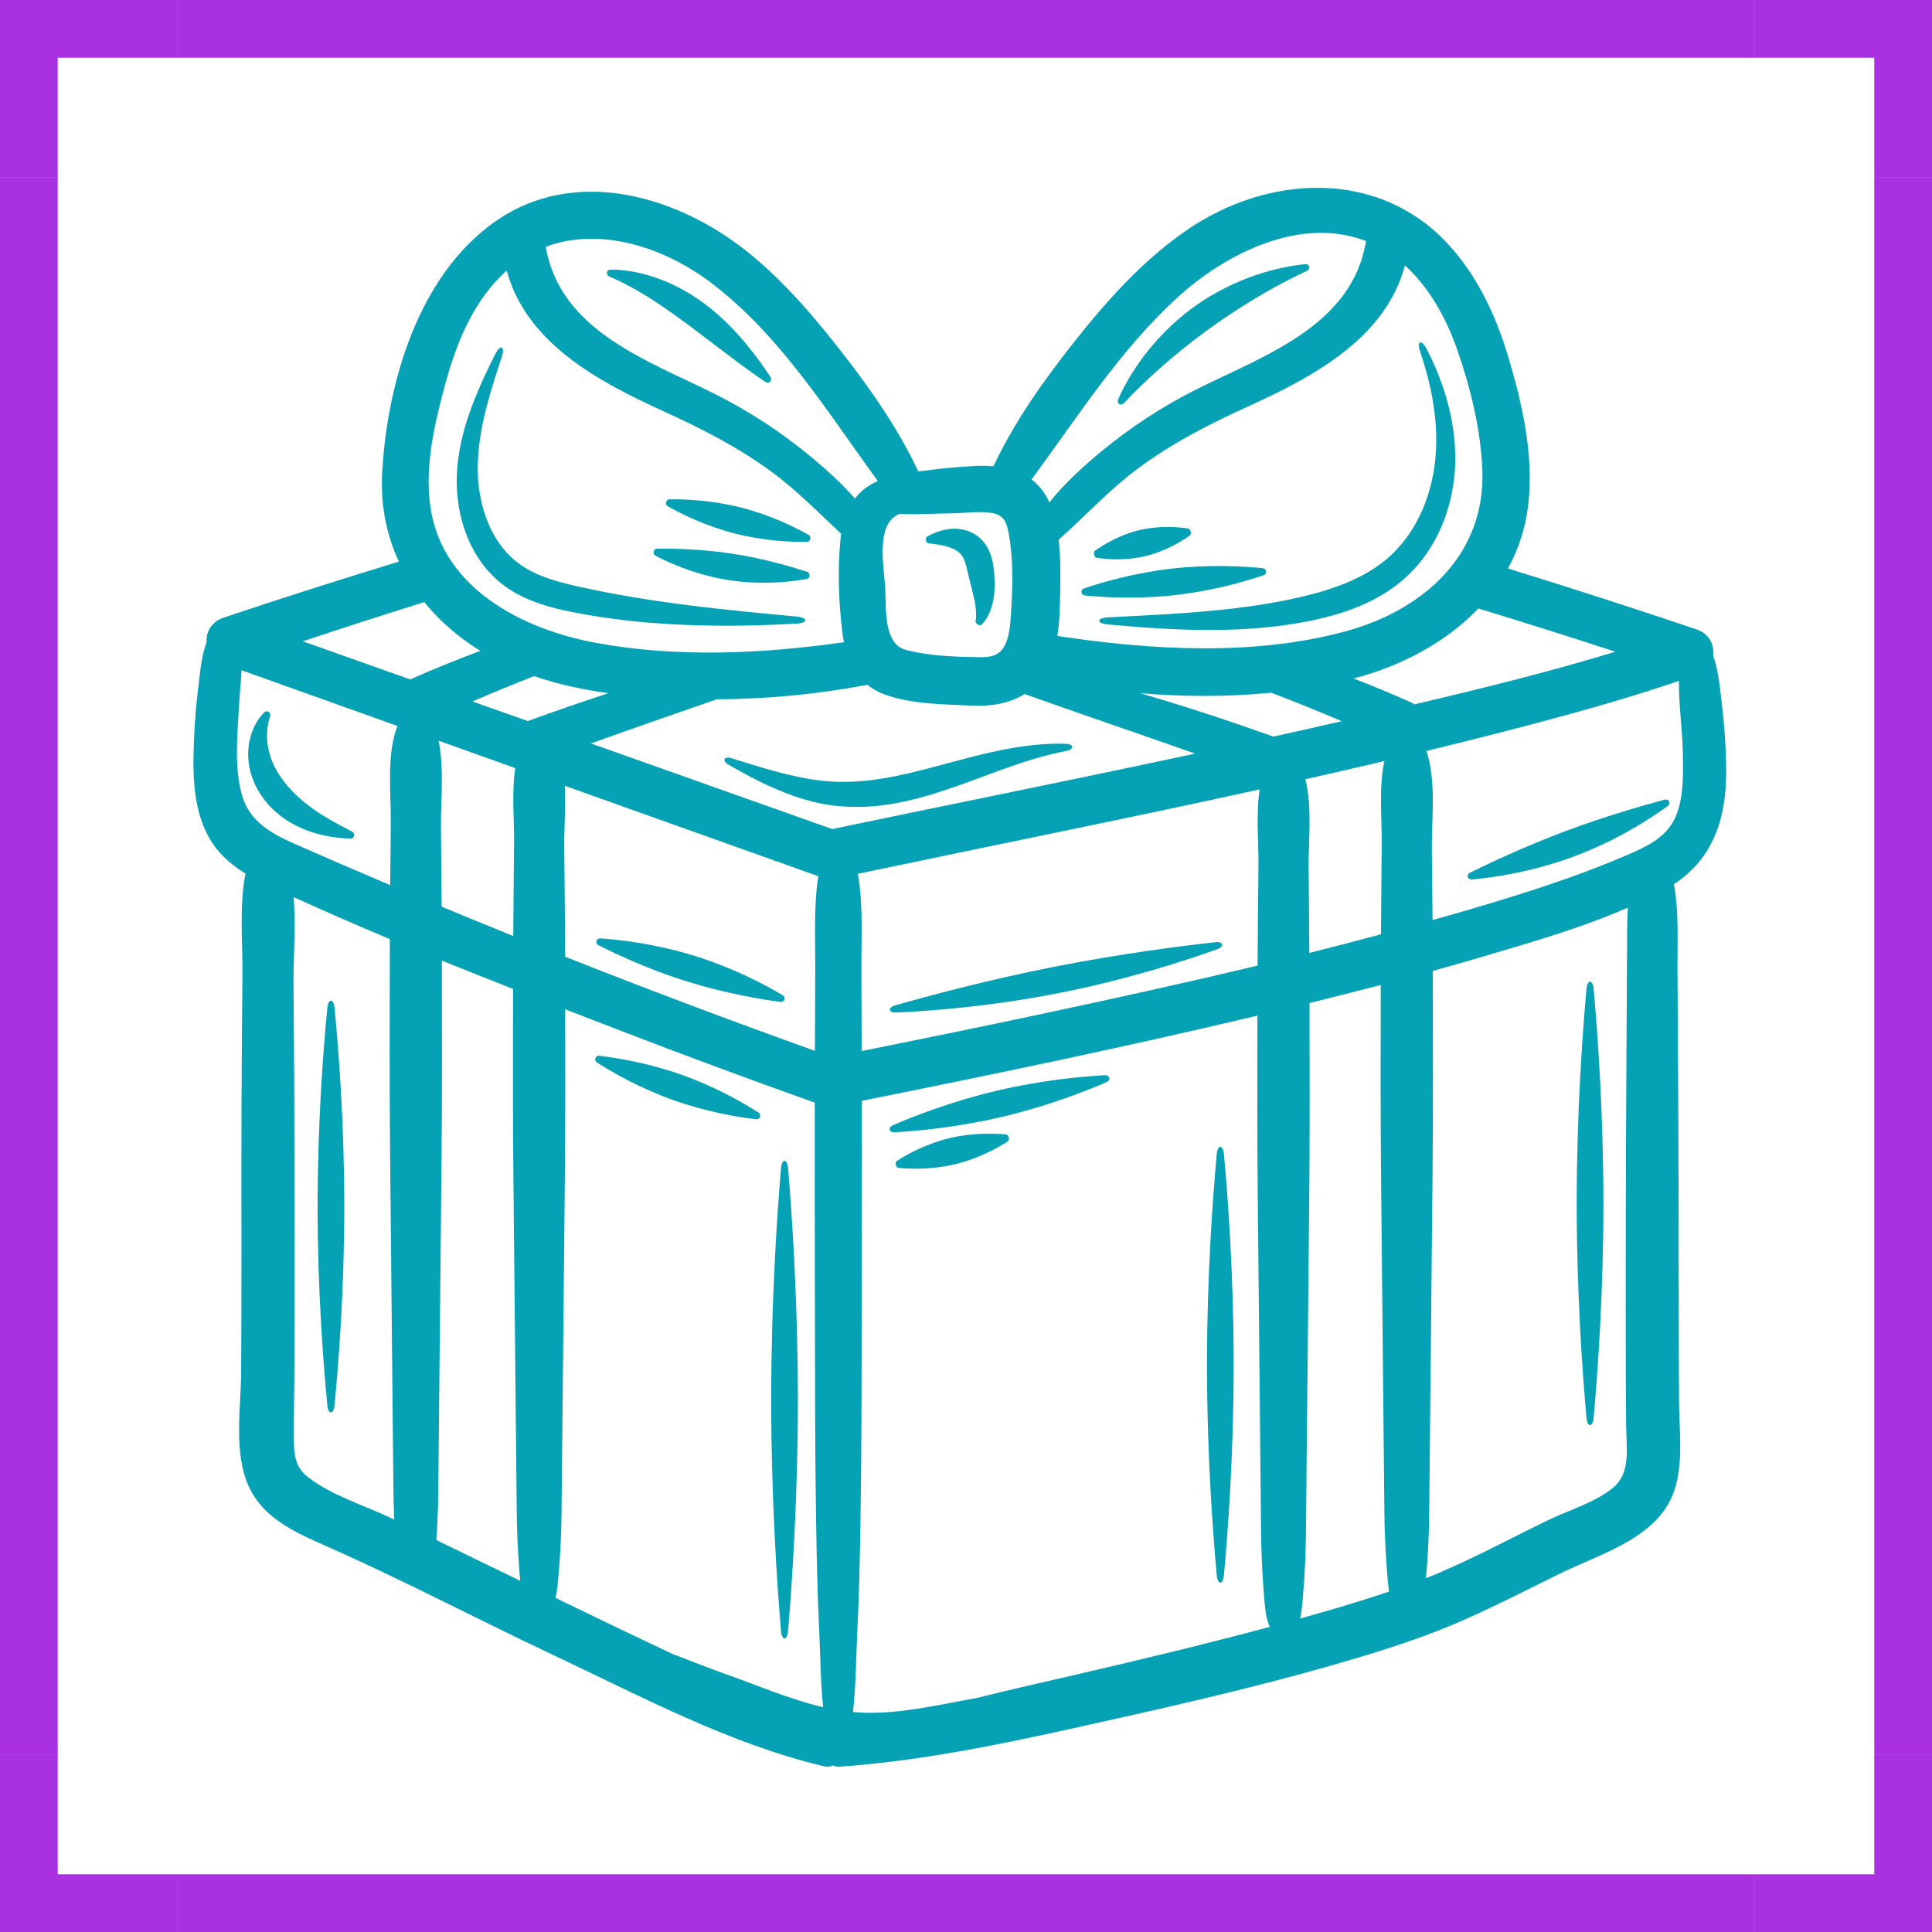 <?xml version="1.0" encoding="UTF-8"?> <svg xmlns="http://www.w3.org/2000/svg" xmlns:xlink="http://www.w3.org/1999/xlink" width="1080" zoomAndPan="magnify" viewBox="0 0 810 810" height="1080" preserveAspectRatio="xMidYMid meet" version="1.0"><defs><clipPath id="bd32c4e11d"><path d="M 81 78 L 723.75 78 L 723.75 740.871 L 81 740.871 Z M 81 78 " clip-rule="nonzero"></path></clipPath></defs><path fill="#a931e1" d="M 785.797 74.223 L 810 74.223 L 810 735.777 L 785.797 735.777 Z M 785.797 74.223 " fill-opacity="1" fill-rule="nonzero"></path><path fill="#a931e1" d="M 0 74.223 L 24.203 74.223 L 24.203 735.777 L 0 735.777 Z M 0 74.223 " fill-opacity="1" fill-rule="nonzero"></path><path fill="#a931e1" d="M 74.223 0 L 735.777 0 L 735.777 24.203 L 74.223 24.203 Z M 74.223 0 " fill-opacity="1" fill-rule="nonzero"></path><path fill="#a931e1" d="M 74.223 785.797 L 735.777 785.797 L 735.777 810 L 74.223 810 Z M 74.223 785.797 " fill-opacity="1" fill-rule="nonzero"></path><path fill="#a931e1" d="M 785.797 24.203 L 785.797 74.223 L 810 74.223 L 810 0 L 735.777 0 L 735.777 24.203 Z M 785.797 24.203 " fill-opacity="1" fill-rule="nonzero"></path><path fill="#a931e1" d="M 24.203 24.203 L 74.223 24.203 L 74.223 0 L 0 0 L 0 74.223 L 24.203 74.223 Z M 24.203 24.203 " fill-opacity="1" fill-rule="nonzero"></path><path fill="#a931e1" d="M 785.797 785.797 L 735.777 785.797 L 735.777 810 L 810 810 L 810 735.777 L 785.797 735.777 Z M 785.797 785.797 " fill-opacity="1" fill-rule="nonzero"></path><path fill="#a931e1" d="M 24.203 785.797 L 24.203 735.777 L 0 735.777 L 0 810 L 74.223 810 L 74.223 785.797 Z M 24.203 785.797 " fill-opacity="1" fill-rule="nonzero"></path><g clip-path="url(#bd32c4e11d)"><path fill="#04a2b4" d="M 718.195 274.66 C 718.812 270.309 716.566 265.648 711.301 263.875 C 685.125 255.066 658.742 246.527 632.207 238.348 C 636.555 230.43 639.523 221.613 640.688 211.93 C 643.168 191.359 638.328 169.691 632.469 150.031 C 627.012 131.715 618.656 113.875 605.023 100.188 C 575.656 70.715 530.875 73.859 498.203 96.051 C 479.531 108.738 464.367 125.648 450.441 143.242 C 437.609 159.445 425.355 176.699 416.504 195.477 C 414.012 195.262 411.434 195.234 408.805 195.359 C 400.844 195.73 392.895 196.609 384.992 197.652 C 376.984 180.617 366.18 164.809 354.707 149.98 C 342.543 134.254 329.605 118.746 314.105 106.176 C 284.488 82.156 241.004 69.105 207.203 93.164 C 175.312 115.871 162.387 160.426 160.238 197.871 C 159.445 211.625 162.031 224.254 167.215 235.461 C 142.605 242.973 118.082 250.773 93.688 258.973 C 88.609 260.68 86.312 265.02 86.617 269.238 C 84.496 274.895 83.984 281.234 83.23 287.285 C 81.961 297.508 81.23 307.922 81.117 318.227 C 81 328.812 81.926 339.719 86.668 349.34 C 90.301 356.723 96.156 362.09 102.938 366.25 C 100.285 379.695 101.734 394.457 101.637 407.797 C 101.508 426.566 101.309 445.336 101.25 464.109 C 101.141 501.078 101.359 538.047 101.117 575.016 C 101.023 590.172 97.809 609.094 104.34 623.297 C 110.34 636.352 123.48 642.348 135.906 647.82 C 168.586 662.23 200.375 679 232.699 694.227 C 269.191 711.418 306.152 731.25 345.586 740.539 C 347.035 740.883 348.273 740.676 349.246 740.129 C 349.941 740.551 350.754 740.781 351.66 740.723 C 384.41 738.418 416.594 731.961 448.641 724.867 C 485.434 716.723 522.305 708.516 558.543 698.145 C 573.227 693.941 587.887 689.469 602.145 683.957 C 620.055 677.027 637.117 667.992 654.348 659.566 C 672 650.934 696.738 644.379 702.582 622.938 C 705.598 611.863 704.039 599.336 703.945 588.012 C 703.828 573.691 703.816 559.367 703.805 545.043 C 703.789 514.129 703.746 483.211 703.566 452.293 C 703.473 436.836 703.383 421.375 703.293 405.918 C 703.223 394.355 703.934 382.188 701.801 370.691 C 718.367 359.863 723.848 342.855 723.711 322.973 C 723.641 313.078 722.879 303.172 721.699 293.348 C 720.918 286.879 720.266 280.566 718.191 274.66 Z M 611.035 146.867 C 616.602 162.824 620.887 180.422 621.488 197.352 C 622.75 232.723 596.668 255.742 564.504 264.582 C 525.957 275.172 482.641 272.602 443.309 266.625 C 444.223 260.73 444.363 254.648 444.469 248.98 C 444.602 241.797 444.73 233.895 443.848 226.281 C 454.883 216.469 464.914 205.512 476.824 196.613 C 491.238 185.852 507.004 177.805 523.328 170.379 C 550.844 157.859 580.863 141.773 589.031 111.277 C 599.453 120.707 606.465 133.766 611.031 146.863 Z M 579.301 353.723 C 579.191 366.383 579.047 379.051 578.969 391.715 C 568.984 394.395 558.98 397 548.949 399.516 C 548.883 387.688 548.746 375.863 548.641 364.035 C 548.543 352.945 550.219 338.414 547.305 326.699 C 558.355 324.211 569.391 321.672 580.414 319.07 C 577.977 330.121 579.395 343.379 579.301 353.73 Z M 492.887 125.406 C 513.504 106.289 545.215 90.379 572.715 101.07 C 566.828 136.602 530.348 148.895 502.012 163.039 C 487.801 170.133 474.492 178.789 462.219 188.871 C 454.414 195.289 446.453 202.488 439.945 210.637 C 438.086 206.473 435.543 203.324 432.484 201.004 C 451.664 174.977 468.949 147.602 492.887 125.402 Z M 374.707 216.848 C 375.438 216.266 376.25 215.812 377.09 215.41 C 378.379 215.496 379.68 215.551 380.992 215.57 C 386.977 215.664 392.992 215.273 398.984 215.223 C 404.395 215.18 410.445 214.191 415.793 215.062 C 420.996 215.914 422.059 219.066 422.945 223.895 C 424.891 234.492 424.586 246.07 423.883 256.781 C 423.582 261.336 423.363 266.82 421.09 270.918 C 418.652 275.305 414.668 275.598 409.949 275.523 C 400.164 275.363 388.953 274.996 379.496 272.363 C 370.141 269.762 371.605 253.957 371.113 246.148 C 370.629 238.391 367.578 222.512 374.723 216.848 Z M 298.977 119.199 C 327.695 141.387 346.891 172.711 368.027 201.688 C 363.965 203.43 360.816 205.934 358.438 209.008 C 352.871 202.676 346.531 196.941 340.277 191.738 C 327.719 181.285 314.047 172.336 299.43 165.035 C 271.203 150.938 234.902 138.688 228.801 103.465 C 251.77 94.887 278.875 103.668 298.977 119.199 Z M 186.961 160.008 C 191.293 144.27 197.641 128.633 209.059 116.648 C 210.16 115.496 211.293 114.434 212.438 113.41 C 220.66 143.816 250.633 159.875 278.109 172.375 C 294.02 179.613 309.371 187.434 323.504 197.801 C 334.074 205.555 343.148 214.918 352.664 223.789 C 352.574 224.402 352.492 225.023 352.43 225.656 C 351.074 238.586 351.605 252.301 353.176 265.191 C 353.344 266.562 353.562 267.922 353.836 269.254 C 319.703 274.125 283.758 275.781 249.91 269.531 C 219.172 263.859 185.578 246.879 180.473 212.723 C 177.875 195.324 182.371 176.715 186.961 160.016 Z M 164.91 636.91 C 153.504 631.355 138.984 627.07 128.973 619.164 C 123.797 615.082 123.242 609.898 123.203 603.699 C 123.145 594.691 123.363 585.676 123.41 576.668 C 123.609 541.359 123.43 506.043 123.402 470.738 C 123.387 451.414 123.184 432.09 123.047 412.77 C 122.969 401.199 124.102 388.348 123.117 376.102 C 136.445 382.184 149.898 388.047 163.445 393.73 C 163.371 424.27 163.262 454.82 163.562 485.359 C 163.867 516.262 164.172 547.156 164.48 578.059 C 164.637 593.508 164.785 608.961 164.941 624.406 C 164.984 628.637 165.098 632.867 165.285 637.09 C 165.16 637.031 165.031 636.969 164.91 636.91 Z M 163.844 344.656 C 163.766 353.461 163.676 362.273 163.59 371.078 C 151.797 366.078 140.023 361.031 128.289 355.891 C 117.012 350.945 105.23 346.363 101.508 333.555 C 98.129 321.941 99.547 308.422 100.156 296.48 C 100.406 291.562 101.066 286.266 101.273 281 C 123.059 288.805 144.852 296.578 166.641 304.363 C 161.957 316.254 163.953 332.469 163.84 344.645 Z M 126.918 268.863 C 143.844 263.223 160.836 257.773 177.859 252.434 C 184.332 260.395 192.32 267.266 201.387 272.867 C 191.516 276.574 181.719 280.539 171.988 284.832 C 156.965 279.508 141.941 274.172 126.918 268.859 Z M 215.527 353.309 C 215.41 366.348 215.262 379.391 215.184 392.43 C 205.156 388.383 195.152 384.273 185.168 380.125 C 185.09 368.855 184.969 357.578 184.867 346.309 C 184.77 335.695 186.285 321.953 183.871 310.527 C 194.586 314.355 205.301 318.191 216.016 322.016 C 214.469 332.316 215.613 343.992 215.527 353.309 Z M 182.938 645.676 C 183.402 639.148 183.668 632.605 183.734 626.062 C 183.887 610.609 184.039 595.16 184.191 579.715 C 184.504 548.262 184.82 516.812 185.129 485.359 C 185.402 457.82 185.289 430.266 185.25 402.723 C 195.18 406.75 205.133 410.699 215.102 414.613 C 215.035 441.078 214.988 467.551 215.25 494.008 C 215.555 524.91 215.859 555.809 216.168 586.707 C 216.324 602.16 216.473 617.609 216.629 633.055 C 216.703 640.797 217.004 648.512 217.582 656.23 C 217.742 658.402 217.895 660.582 218.105 662.762 C 206.379 657.074 194.656 651.383 182.938 645.676 Z M 221.879 302.07 C 221.676 302.145 221.504 302.238 221.316 302.32 C 213.57 299.57 205.82 296.828 198.07 294.082 C 206.621 290.391 215.25 286.852 223.941 283.465 C 233.984 286.918 244.449 289.164 255.062 290.617 C 243.957 294.27 232.902 298.09 221.879 302.074 Z M 341.797 405.492 C 341.746 417.184 341.703 428.875 341.656 440.574 C 306.535 427.984 271.613 414.844 236.922 401.117 C 236.918 385.73 236.688 370.344 236.551 354.965 C 236.48 347.395 237.234 338.219 236.801 329.438 C 272.234 342.074 307.672 354.707 343.094 367.355 C 341.109 379.797 341.844 393.148 341.797 405.496 Z M 303.676 701.668 C 296.527 699.168 289.242 696.168 281.859 693.391 C 274.031 689.664 266.188 685.992 258.422 682.258 C 249.895 678.148 241.383 674.023 232.867 669.902 C 233.051 669.223 233.223 668.539 233.34 667.82 C 233.863 664.539 234.078 661.195 234.355 657.887 C 235.004 650.18 235.34 642.441 235.422 634.711 C 235.574 619.262 235.727 603.812 235.879 588.367 C 236.191 556.914 236.508 525.461 236.816 494.008 C 237.051 470.391 236.996 446.766 236.957 423.141 C 244.113 425.914 251.273 428.68 258.414 431.438 C 286 442.086 313.738 452.352 341.594 462.285 C 341.527 490.012 341.625 517.734 341.656 545.461 C 341.695 576.203 341.668 606.938 342.152 637.672 C 342.398 653.051 342.727 668.422 343.465 683.781 C 343.965 694.316 343.992 705.137 345.09 715.738 C 330.973 712.457 317.113 706.371 303.676 701.672 Z M 348.918 347.586 C 315.191 335.629 281.473 323.656 247.754 311.691 C 265.273 305.395 282.867 299.293 300.457 293.195 C 321.676 293.094 342.82 291.051 363.684 287.105 C 365.648 288.691 367.922 290.035 370.574 291.039 C 381.609 295.23 395.609 295.285 407.281 295.828 C 415.289 296.203 423.164 295.023 429.543 290.98 C 453.34 299.445 477.262 307.547 501.082 315.953 C 473.641 321.832 446.16 327.531 418.676 333.184 C 395.418 337.969 372.156 342.711 348.922 347.586 Z M 527.613 362.379 C 527.484 376.527 527.309 390.676 527.25 404.824 C 496.008 412.309 464.609 419.18 433.211 425.852 C 409.258 430.941 385.27 435.836 361.266 440.664 C 361.223 429.492 361.176 418.316 361.133 407.145 C 361.078 393.949 361.973 379.594 359.672 366.355 C 415.785 354.504 472.082 343.281 528.117 330.965 C 526.539 341.293 527.695 353.035 527.613 362.387 Z M 451.844 701.93 C 437.84 705.176 423.77 708.312 409.809 711.82 C 392.637 714.867 375.109 719.328 357.609 717.785 C 358.848 707.078 358.855 696.129 359.375 685.426 C 360.121 670.066 360.496 654.695 360.742 639.32 C 361.238 608.035 361.23 576.754 361.266 545.461 C 361.297 517.48 361.406 489.496 361.332 461.52 C 416.777 450.398 472.152 438.883 527.176 425.801 C 527.113 451.559 527.074 477.328 527.332 503.082 C 527.637 533.984 527.941 564.879 528.25 595.781 C 528.406 611.23 528.555 626.684 528.711 642.129 C 528.785 649.867 529.086 657.582 529.66 665.305 C 529.949 669.156 530.195 673.07 530.805 676.887 C 531.102 678.734 531.695 680.41 532.324 682.074 C 505.641 689.254 478.754 695.688 451.844 701.926 Z M 478.059 290.645 C 496.328 292.125 514.836 292.215 532.957 290.426 C 542.906 294.211 552.773 298.188 562.543 302.367 C 552.992 304.551 543.438 306.703 533.879 308.82 C 515.398 302.25 496.824 296.09 478.059 290.645 Z M 556.504 675.336 C 552.699 676.438 548.883 677.52 545.062 678.59 C 545.207 678.039 545.336 677.477 545.43 676.895 C 545.953 673.609 546.164 670.27 546.445 666.961 C 547.09 659.25 547.426 651.516 547.508 643.785 C 547.664 628.332 547.812 612.883 547.969 597.438 C 548.277 565.984 548.594 534.535 548.902 503.082 C 549.176 475.566 549.062 448.035 549.027 420.52 C 558.996 418.066 568.945 415.543 578.879 412.938 C 578.809 440.098 578.758 467.273 579.023 494.426 C 579.328 525.328 579.633 556.223 579.941 587.125 C 580.098 602.574 580.246 618.027 580.402 633.473 C 580.477 641.211 580.777 648.926 581.355 656.648 C 581.617 660.18 581.863 663.762 582.363 667.281 C 573.812 670.18 565.176 672.824 556.512 675.336 Z M 591.441 294.402 C 583.516 290.883 575.531 287.582 567.512 284.457 C 587.172 279.352 606.082 269.473 619.828 255.113 C 639.023 260.965 658.18 266.98 677.273 273.246 C 649.52 281.68 621.27 288.656 593.043 295.297 C 592.559 294.969 592.035 294.664 591.441 294.402 Z M 682.141 399.289 C 682.062 412.539 681.988 425.793 681.906 439.039 C 681.75 465.539 681.625 492.035 681.605 518.539 C 681.59 544.996 681.523 571.449 681.762 597.91 C 681.844 606.832 683.906 617.684 676.074 623.93 C 668.332 630.102 657.742 633.109 648.91 637.395 C 632.02 645.586 615.25 654.781 597.848 661.656 C 597.945 660.539 598.031 659.422 598.125 658.305 C 598.773 650.594 599.109 642.859 599.191 635.129 C 599.344 619.68 599.496 604.227 599.648 588.781 C 599.961 557.332 600.273 525.879 600.586 494.426 C 600.875 465.305 600.73 436.172 600.703 407.055 C 607.75 405.098 614.781 403.09 621.789 401.023 C 641.945 395.062 662.953 389.066 682.484 380.523 C 682.09 386.766 682.184 393.078 682.148 399.289 Z M 703.152 340.816 C 700.035 349.648 692.734 353.824 684.547 357.434 C 661.891 367.434 638.008 374.879 614.289 381.844 C 609.734 383.184 605.16 384.453 600.598 385.746 C 600.516 375.621 600.41 365.5 600.316 355.375 C 600.211 343.246 602.211 327.016 598.031 314.84 C 613.25 311.141 628.438 307.324 643.586 303.312 C 663.844 297.953 684.047 292.23 703.887 285.457 C 703.809 295.703 705.395 306.324 705.547 316.043 C 705.676 324.234 705.922 332.98 703.156 340.812 Z M 703.152 340.816 " fill-opacity="1" fill-rule="nonzero"></path></g><path fill="#04a2b4" d="M 617.207 368.711 C 626.203 367.918 642.672 365.535 660.262 358.93 C 677.859 352.34 691.828 343.309 699.129 337.988 C 700.77 336.809 699.789 334.781 697.844 335.289 C 689.117 337.617 673.496 342.031 656.332 348.457 C 639.168 354.898 624.5 361.852 616.395 365.832 C 614.594 366.727 615.191 368.898 617.203 368.711 Z M 617.207 368.711 " fill-opacity="1" fill-rule="nonzero"></path><path fill="#04a2b4" d="M 509.727 395.008 C 495.758 396.543 470.395 399.727 441.859 405.352 C 413.332 410.988 388.66 417.676 375.156 421.562 C 372.145 422.434 372.504 424.656 375.641 424.516 C 389.688 423.898 415.328 421.996 444.031 416.328 C 472.734 410.668 497.18 402.684 510.406 397.922 C 513.359 396.863 512.848 394.672 509.73 395.008 Z M 509.727 395.008 " fill-opacity="1" fill-rule="nonzero"></path><path fill="#04a2b4" d="M 668.137 594.41 C 669.793 576.129 672.234 542.715 672.234 504.516 C 672.234 466.316 669.793 432.902 668.137 414.617 C 667.766 410.539 665.516 410.539 665.145 414.617 C 663.488 432.902 661.047 466.316 661.047 504.516 C 661.047 542.715 663.488 576.129 665.145 594.41 C 665.516 598.492 667.766 598.492 668.137 594.41 Z M 668.137 594.41 " fill-opacity="1" fill-rule="nonzero"></path><path fill="#04a2b4" d="M 513.125 660.52 C 514.785 642.551 517.227 609.707 517.227 572.168 C 517.227 534.625 514.785 501.781 513.125 483.812 C 512.758 479.805 510.508 479.805 510.137 483.812 C 508.48 501.781 506.035 534.625 506.035 572.168 C 506.035 609.707 508.48 642.551 510.137 660.52 C 510.508 664.527 512.758 664.527 513.125 660.52 Z M 513.125 660.52 " fill-opacity="1" fill-rule="nonzero"></path><path fill="#04a2b4" d="M 330.414 683.668 C 332.07 663.973 334.512 627.969 334.512 586.82 C 334.512 545.672 332.07 509.668 330.414 489.973 C 330.043 485.578 327.793 485.578 327.426 489.973 C 325.766 509.668 323.324 545.672 323.324 586.82 C 323.324 627.969 325.766 663.973 327.426 683.668 C 327.793 688.062 330.043 688.062 330.414 683.668 Z M 330.414 683.668 " fill-opacity="1" fill-rule="nonzero"></path><path fill="#04a2b4" d="M 328.102 417.227 C 320.98 412.992 307.645 405.871 291.359 400.797 C 275.078 395.719 260.055 393.996 251.789 393.43 C 249.945 393.301 249.348 395.473 250.996 396.312 C 258.379 400.07 271.918 406.449 288.031 411.473 C 304.148 416.496 318.914 418.941 327.125 420.051 C 328.953 420.289 329.703 418.168 328.109 417.227 Z M 328.102 417.227 " fill-opacity="1" fill-rule="nonzero"></path><path fill="#04a2b4" d="M 147.641 348.672 C 141.098 345.219 128.914 339.395 120.418 329.359 C 118.297 326.855 116.543 324.262 115.195 321.637 C 113.879 319.027 112.961 316.355 112.473 313.723 C 111.43 308.461 112.078 303.629 113.25 300.316 C 113.766 298.871 112.023 297.43 110.727 298.711 C 109.328 300.145 107.812 302.129 106.578 304.711 C 105.375 307.293 104.402 310.461 104.145 314.027 C 103.84 317.582 104.262 321.57 105.57 325.516 C 106.883 329.43 109.047 333.266 111.887 336.605 C 114.73 339.945 118.035 342.598 121.391 344.637 C 124.758 346.66 128.137 348.074 131.312 349.062 C 137.672 351.035 143.105 351.441 146.902 351.57 C 148.609 351.613 149.109 349.422 147.641 348.672 Z M 147.641 348.672 " fill-opacity="1" fill-rule="nonzero"></path><path fill="#04a2b4" d="M 140.242 589.301 C 141.898 572.328 144.344 541.301 144.344 505.848 C 144.344 470.391 141.898 439.367 140.242 422.391 C 139.871 418.605 137.621 418.605 137.254 422.391 C 135.598 439.367 133.152 470.391 133.152 505.848 C 133.152 541.301 135.598 572.328 137.254 589.301 C 137.621 593.086 139.871 593.086 140.242 589.301 Z M 140.242 589.301 " fill-opacity="1" fill-rule="nonzero"></path><path fill="#04a2b4" d="M 374.887 474.73 C 384.32 474.203 401.426 472.668 420.336 468.199 C 439.246 463.727 455.23 457.441 463.898 453.688 C 465.832 452.848 465.316 450.664 463.207 450.781 C 453.777 451.309 436.668 452.844 417.758 457.312 C 398.852 461.781 382.863 468.07 374.199 471.824 C 372.262 472.66 372.781 474.848 374.887 474.73 Z M 374.887 474.73 " fill-opacity="1" fill-rule="nonzero"></path><path fill="#04a2b4" d="M 376.691 489.652 C 381.738 490.133 390.832 490.438 400.562 488.082 C 410.297 485.719 418.234 481.281 422.5 478.543 C 423.453 477.934 422.926 475.742 421.797 475.633 C 416.75 475.152 407.656 474.848 397.926 477.207 C 388.191 479.57 380.25 484.008 375.984 486.742 C 375.031 487.352 375.562 489.547 376.691 489.652 Z M 376.691 489.652 " fill-opacity="1" fill-rule="nonzero"></path><path fill="#04a2b4" d="M 317.984 466.434 C 311.754 462.457 300.176 455.734 286 450.68 C 271.828 445.625 258.609 443.504 251.266 442.645 C 249.633 442.449 248.871 444.574 250.262 445.461 C 256.492 449.438 268.07 456.156 282.242 461.215 C 296.418 466.27 309.637 468.391 316.977 469.25 C 318.613 469.445 319.371 467.32 317.984 466.434 Z M 317.984 466.434 " fill-opacity="1" fill-rule="nonzero"></path><path fill="#04a2b4" d="M 305.473 320.613 C 311.965 324.277 321.105 329.66 333.379 333.926 C 339.5 336.012 346.52 337.762 354.141 338.145 C 361.727 338.648 369.719 337.965 377.609 336.363 C 385.523 334.781 392.824 332.434 399.613 330.105 C 406.406 327.762 412.68 325.336 418.48 323.238 C 430.055 318.961 439.918 316.129 447.152 314.84 C 450.355 314.215 450.328 311.965 446.945 311.859 C 439.395 311.496 428.539 312.426 416.16 315.242 C 409.961 316.605 403.406 318.371 396.574 320.191 C 389.746 322.004 382.66 323.957 375.391 325.406 C 368.121 326.875 361.105 327.746 354.453 327.785 C 347.816 327.938 341.469 327.074 335.562 325.898 C 323.746 323.477 313.781 320.02 306.664 317.883 C 303.496 316.898 302.586 318.957 305.469 320.625 Z M 305.473 320.613 " fill-opacity="1" fill-rule="nonzero"></path><path fill="#04a2b4" d="M 464.629 261.812 C 475.977 262.801 492.035 264.344 511.453 264.09 C 521.156 263.945 531.703 263.254 542.777 261.477 C 553.777 259.672 565.652 256.883 576.98 250.793 C 582.605 247.73 587.84 243.891 592.207 239.309 C 596.547 234.734 600.055 229.637 602.672 224.34 C 605.332 219.059 607.172 213.613 608.348 208.254 C 609.531 202.891 610.117 197.609 610.129 192.551 C 610.176 182.453 608.379 173.395 606.055 165.707 C 603.723 158.004 600.84 151.625 598.238 146.5 C 595.848 141.938 593.828 142.934 595.484 147.664 C 597.277 153 599.207 159.512 600.543 167.039 C 601.879 174.551 602.633 183.098 601.805 192.156 C 601.41 196.664 600.52 201.293 599.172 205.906 C 597.832 210.523 595.965 215.129 593.496 219.496 C 591.074 223.887 587.988 227.992 584.363 231.637 C 580.738 235.262 576.426 238.359 571.637 240.965 C 562.008 246.156 551.281 249.094 540.879 251.281 C 530.465 253.457 520.375 254.828 510.961 255.777 C 492.125 257.641 476.035 258.16 464.68 258.828 C 459.605 259.094 459.562 261.348 464.621 261.816 Z M 464.629 261.812 " fill-opacity="1" fill-rule="nonzero"></path><path fill="#04a2b4" d="M 454.84 249.648 C 462.641 250.434 476.836 251.289 492.742 249.488 C 508.652 247.691 522.293 243.691 529.723 241.188 C 531.379 240.625 531.125 238.391 529.383 238.215 C 521.582 237.426 507.391 236.57 491.484 238.375 C 475.574 240.168 461.93 244.168 454.504 246.676 C 452.848 247.238 453.098 249.473 454.84 249.648 Z M 454.84 249.648 " fill-opacity="1" fill-rule="nonzero"></path><path fill="#04a2b4" d="M 333.887 258.477 C 322.668 257.418 306.797 256.059 288.102 253.684 C 278.758 252.48 268.707 251.051 258.211 249.109 C 252.961 248.172 247.605 247.047 242.172 245.863 C 236.777 244.648 231.465 243.262 226.531 241.238 C 221.574 239.234 217.344 236.551 213.848 233.156 C 210.332 229.75 207.605 225.59 205.508 221.207 C 201.418 212.32 199.969 202.602 200.34 193.699 C 200.672 184.688 202.465 176.32 204.434 168.949 C 206.418 161.562 208.57 155.121 210.32 149.77 C 211.898 144.996 209.824 144.125 207.555 148.633 C 205.031 153.688 201.996 159.82 199.055 167.156 C 196.141 174.48 193.277 183.09 192.035 193.02 C 190.781 202.977 191.539 214.285 196.008 225.359 C 198.309 230.848 201.559 236.285 206.082 240.902 C 207.227 242.043 208.387 243.18 209.68 244.191 C 210.93 245.25 212.254 246.223 213.637 247.105 C 216.383 248.883 219.297 250.375 222.273 251.59 C 228.234 254.031 234.207 255.465 239.895 256.605 C 245.578 257.699 251.141 258.656 256.586 259.363 C 267.477 260.855 277.836 261.598 287.406 262 C 306.559 262.762 322.547 262.066 333.828 261.477 C 338.867 261.195 338.891 258.945 333.883 258.484 Z M 333.887 258.477 " fill-opacity="1" fill-rule="nonzero"></path><path fill="#04a2b4" d="M 338.418 239.758 C 332.031 237.672 320.57 234.234 307.348 232.188 C 294.129 230.152 282.164 229.965 275.449 230.027 C 273.957 230.051 273.41 232.234 274.742 232.93 C 280.676 236.09 291.961 241.133 305.645 243.238 C 319.324 245.355 331.605 243.953 338.215 242.734 C 339.695 242.469 339.832 240.223 338.418 239.754 Z M 338.418 239.758 " fill-opacity="1" fill-rule="nonzero"></path><path fill="#04a2b4" d="M 411.688 261.762 C 412.719 260.672 413.824 259.145 414.707 257.203 C 415.602 255.27 416.27 252.949 416.641 250.449 C 417.012 247.953 417.09 245.285 416.973 242.613 C 416.91 241.262 416.812 239.973 416.652 238.551 C 416.48 237.129 416.227 235.582 415.77 233.945 C 415.297 232.305 414.645 230.609 413.645 228.984 C 412.648 227.367 411.324 225.844 409.766 224.703 C 406.66 222.426 403.355 221.754 400.586 221.672 C 397.75 221.613 395.43 222.195 393.508 222.828 C 391.59 223.48 390.062 224.215 388.816 224.848 C 387.703 225.414 388.098 227.633 389.324 227.793 C 392.023 228.184 395.957 228.504 399.188 229.879 C 400.797 230.562 402.234 231.547 403.047 232.59 C 403.828 233.578 404.414 234.887 405.016 236.973 C 406.195 241.82 407.312 246.414 408.324 250.578 C 409.227 254.52 409.453 257.852 409.039 260.395 C 408.875 261.492 410.746 262.758 411.695 261.762 Z M 411.688 261.762 " fill-opacity="1" fill-rule="nonzero"></path><path fill="#04a2b4" d="M 459.723 233.844 C 464.086 234.504 471.93 235.141 480.242 233.148 C 488.555 231.16 495.258 227.051 498.855 224.484 C 499.66 223.91 499.137 221.727 498.16 221.574 C 493.801 220.918 485.957 220.281 477.645 222.27 C 469.328 224.258 462.625 228.371 459.031 230.938 C 458.23 231.508 458.754 233.695 459.727 233.844 Z M 459.723 233.844 " fill-opacity="1" fill-rule="nonzero"></path><path fill="#04a2b4" d="M 339.086 224.293 C 333.555 221.164 323.301 216.02 310.887 212.844 C 298.473 209.668 287.012 209.254 280.66 209.34 C 279.242 209.359 278.688 211.535 279.918 212.234 C 285.445 215.363 295.699 220.508 308.113 223.684 C 320.527 226.859 331.988 227.273 338.34 227.188 C 339.758 227.168 340.312 224.992 339.086 224.293 Z M 339.086 224.293 " fill-opacity="1" fill-rule="nonzero"></path><path fill="#04a2b4" d="M 471.387 168.836 C 474.762 165.203 479.695 160.32 485.73 154.898 C 491.785 149.477 499.027 143.613 507.035 137.773 C 515.09 131.992 522.93 126.957 529.977 122.91 C 537.02 118.879 543.211 115.727 547.711 113.66 C 549.699 112.699 549.16 110.512 546.91 110.781 C 541.867 111.277 534.75 112.559 526.566 115.309 C 518.402 118.062 509.219 122.434 500.48 128.707 C 491.789 135.031 484.754 142.383 479.578 149.273 C 474.402 156.188 470.953 162.539 468.902 167.172 C 467.945 169.219 469.848 170.422 471.387 168.836 Z M 471.387 168.836 " fill-opacity="1" fill-rule="nonzero"></path><path fill="#04a2b4" d="M 322.973 158.008 C 320.66 154.5 317.316 149.625 312.801 144.172 C 308.289 138.734 302.547 132.707 295.379 127.336 C 288.188 121.984 280.496 118.156 273.535 115.945 C 266.559 113.711 260.414 113.047 256.145 113.016 C 254.223 112.992 253.855 115.219 255.527 115.938 C 259.309 117.566 264.43 120.09 270.117 123.543 C 275.828 126.988 282.094 131.395 288.695 136.305 C 295.32 141.312 301.555 146.035 307.051 150.188 C 312.562 154.336 317.363 157.77 320.844 160.098 C 322.395 161.141 323.996 159.566 322.973 158 Z M 322.973 158.008 " fill-opacity="1" fill-rule="nonzero"></path></svg> 